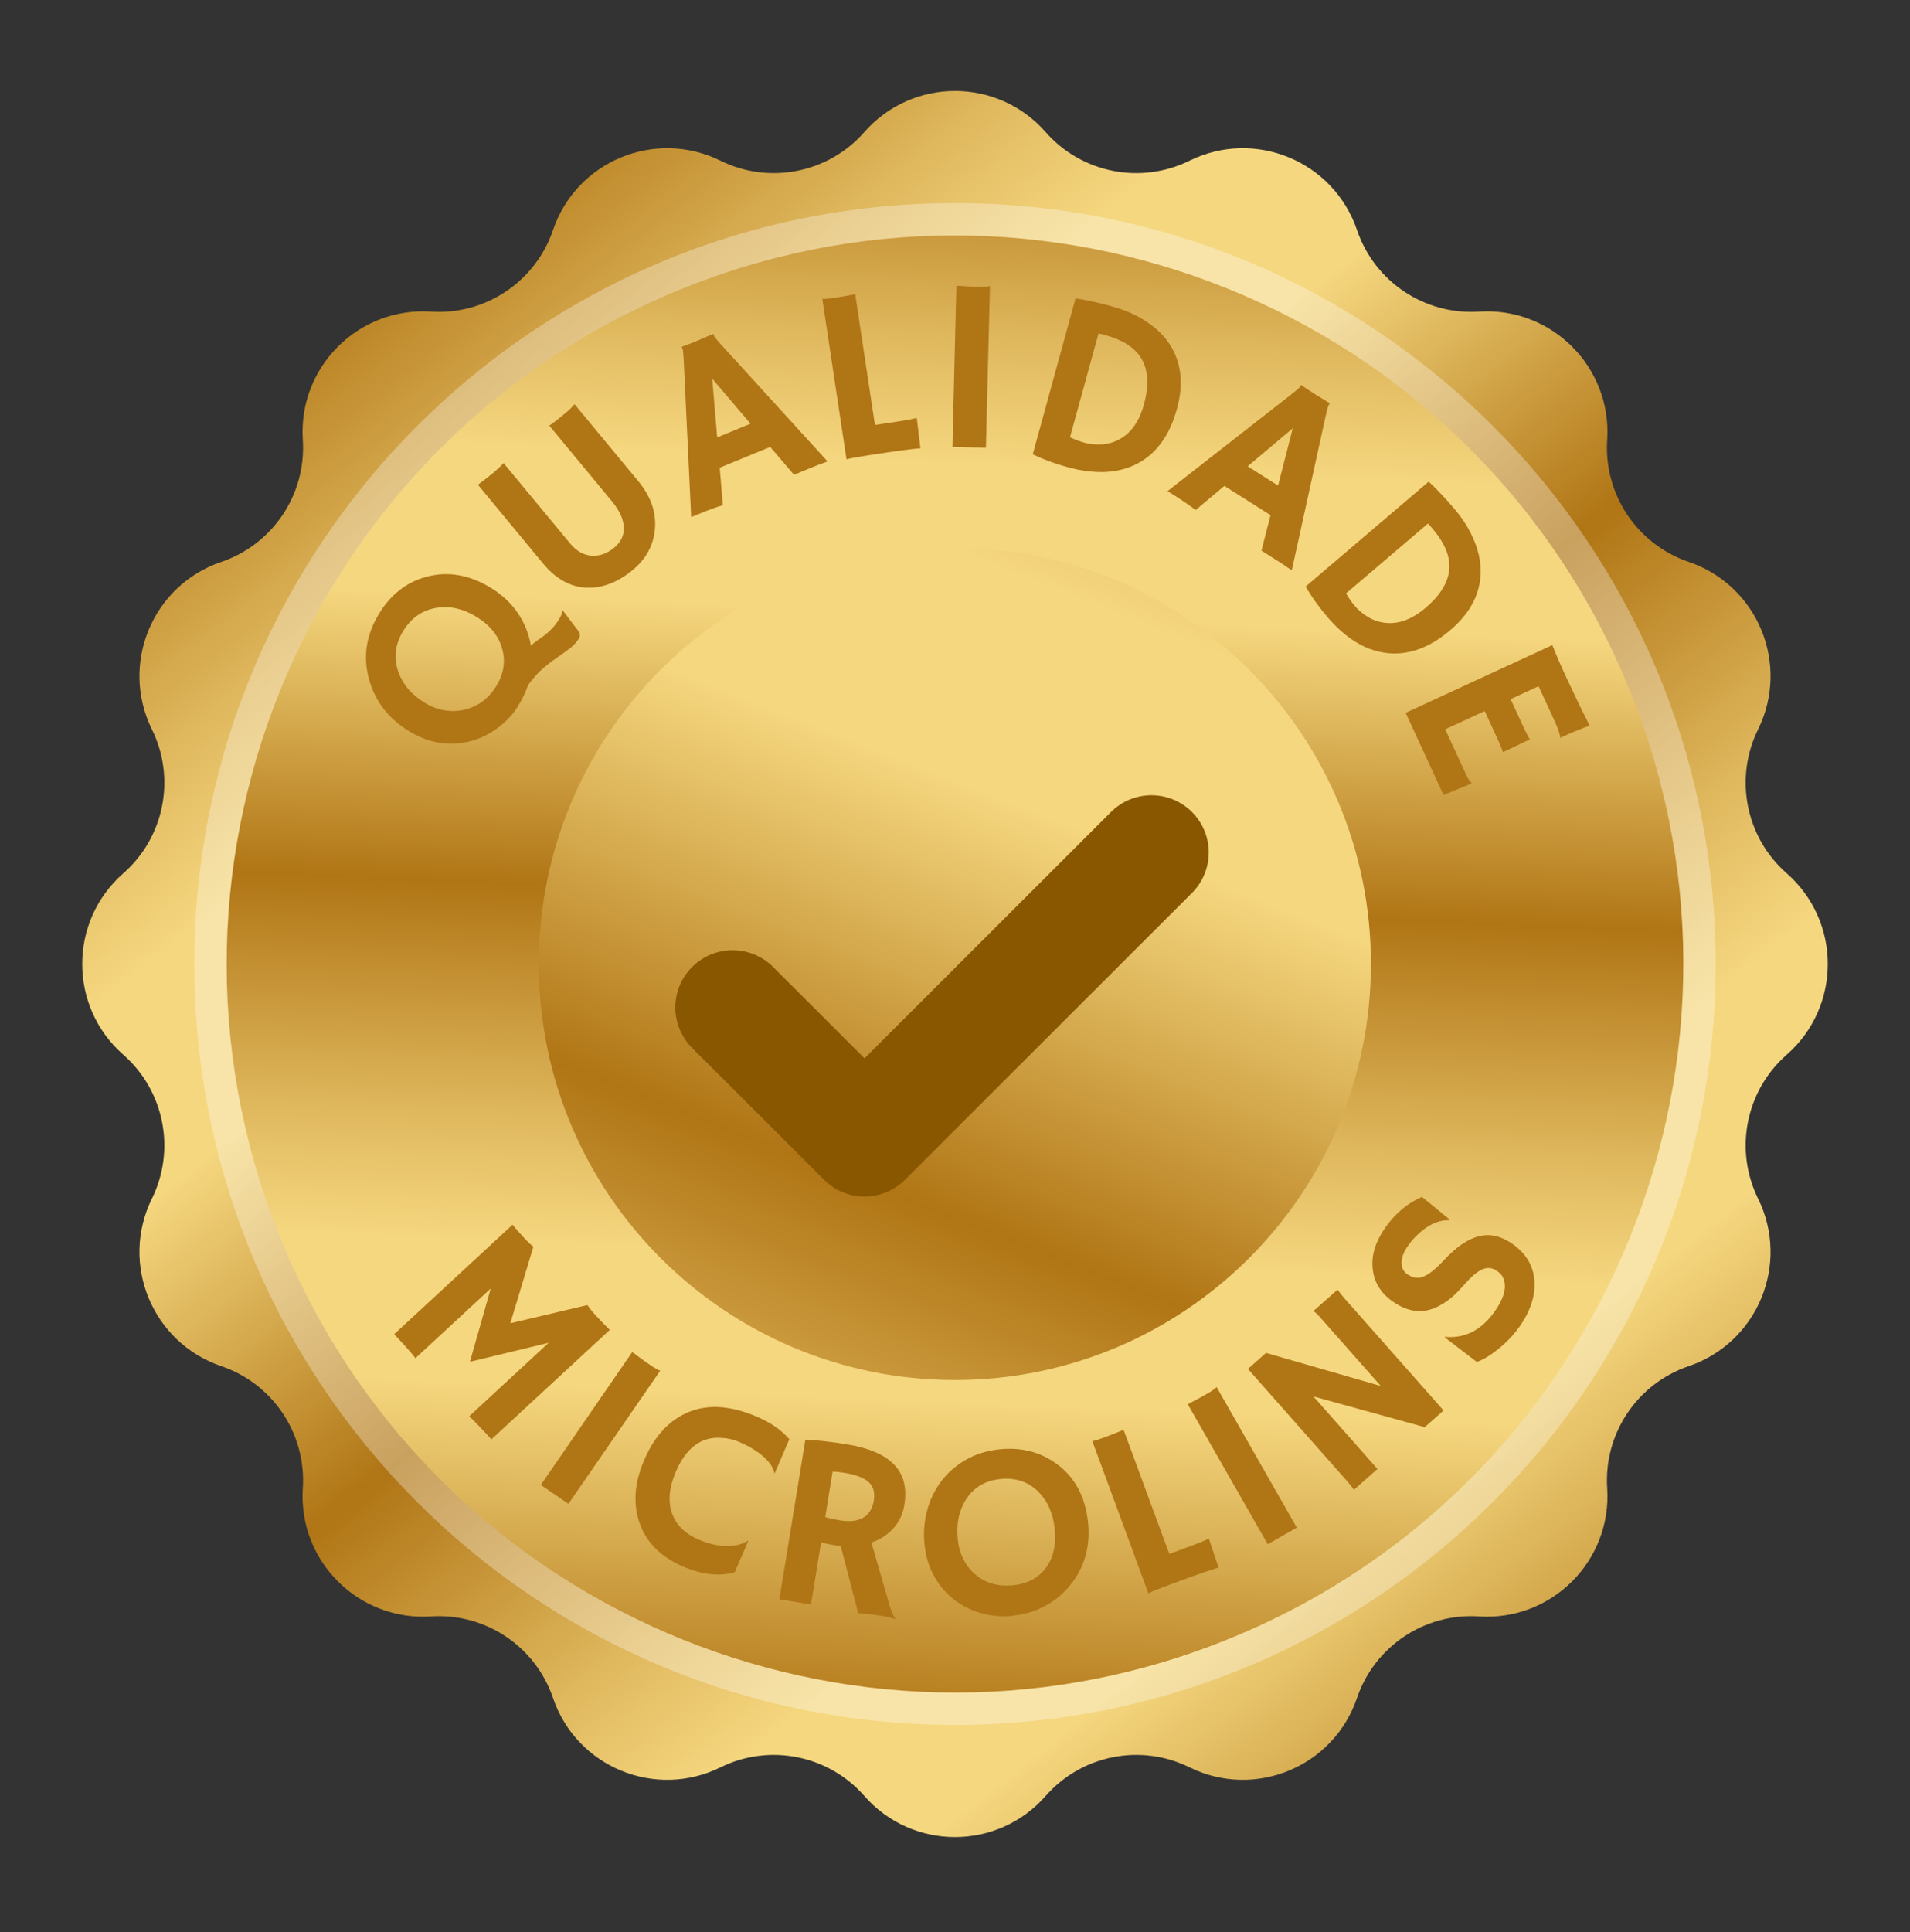 <svg xmlns="http://www.w3.org/2000/svg" width="89" height="90" viewBox="0 0 89 90" fill="none"><rect x="0" y="0" width="89" height="90" fill="#333333" stroke="none"/><path d="M48.723 6.151C50.399 8.062 53.15 8.609 55.43 7.485H55.43C58.473 5.985 62.141 7.504 63.233 10.717C64.05 13.124 66.382 14.682 68.918 14.516C72.304 14.295 75.112 17.102 74.89 20.488C74.725 23.024 76.283 25.356 78.689 26.174C81.902 27.265 83.421 30.933 81.921 33.977C80.798 36.257 81.345 39.007 83.255 40.683C85.806 42.921 85.806 46.891 83.255 49.129C81.345 50.805 80.798 53.556 81.921 55.836C83.421 58.879 81.902 62.547 78.689 63.639C76.283 64.456 74.725 66.788 74.89 69.324C75.112 72.71 72.304 75.517 68.918 75.296C66.382 75.131 64.05 76.689 63.233 79.095C62.141 82.308 58.473 83.827 55.43 82.327H55.43C53.15 81.204 50.399 81.751 48.723 83.661C46.486 86.212 42.515 86.212 40.277 83.661C38.601 81.751 35.85 81.204 33.571 82.327C30.527 83.827 26.859 82.308 25.768 79.095C24.95 76.689 22.619 75.131 20.082 75.296H20.082C16.696 75.517 13.889 72.71 14.11 69.324C14.276 66.788 12.718 64.456 10.311 63.639C7.098 62.547 5.579 58.879 7.079 55.836C8.203 53.556 7.655 50.805 5.745 49.129C3.194 46.891 3.194 42.921 5.745 40.683C7.656 39.007 8.203 36.257 7.079 33.977C5.579 30.933 7.098 27.265 10.311 26.174C12.718 25.356 14.276 23.024 14.11 20.488C13.889 17.102 16.696 14.295 20.082 14.516H20.082C22.618 14.682 24.95 13.124 25.768 10.717C26.859 7.504 30.527 5.985 33.571 7.485C35.85 8.609 38.601 8.062 40.277 6.151C42.515 3.6 46.485 3.6 48.723 6.151Z" fill="url(#paint0_linear_362_3030)"></path><path d="M44.499 80.351C64.075 80.351 79.944 64.482 79.944 44.906C79.944 25.331 64.075 9.461 44.499 9.461C24.924 9.461 9.055 25.331 9.055 44.906C9.055 64.482 24.924 80.351 44.499 80.351Z" fill="white" fill-opacity="0.32"></path><path d="M57.776 76.13C75.021 68.798 83.056 48.875 75.724 31.63C68.392 14.386 48.468 6.35 31.224 13.682C13.979 21.015 5.944 40.938 13.276 58.182C20.608 75.427 40.532 83.462 57.776 76.13Z" fill="url(#paint1_linear_362_3030)"></path><path d="M44.494 64.285C55.2 64.285 63.88 55.606 63.88 44.899C63.88 34.193 55.2 25.513 44.494 25.513C33.787 25.513 25.107 34.193 25.107 44.899C25.107 55.606 33.787 64.285 44.494 64.285Z" fill="url(#paint2_linear_362_3030)"></path><path d="M24.608 31.913C24.506 32.219 24.348 32.55 24.134 32.903C23.92 33.256 23.617 33.584 23.224 33.886C22.832 34.184 22.409 34.395 21.952 34.518C20.971 34.785 20.011 34.634 19.073 34.067C18.122 33.492 17.501 32.699 17.208 31.688C16.903 30.626 17.052 29.597 17.654 28.601C18.202 27.696 18.942 27.117 19.876 26.865C20.869 26.602 21.86 26.769 22.849 27.368C23.642 27.848 24.2 28.492 24.523 29.301C24.623 29.555 24.695 29.814 24.738 30.076C24.84 29.98 24.977 29.873 25.151 29.753C25.526 29.502 25.811 29.223 26.006 28.915L26.064 28.819C26.166 28.652 26.21 28.528 26.198 28.446L26.224 28.435L26.923 29.358C27.034 29.487 27.052 29.613 26.976 29.739C26.865 29.922 26.714 30.085 26.522 30.228C26.33 30.371 26.155 30.497 25.996 30.607C25.84 30.714 25.695 30.82 25.561 30.923C25.428 31.027 25.308 31.13 25.198 31.23C25.014 31.404 24.817 31.631 24.608 31.913ZM19.801 32.743C20.1 32.924 20.409 33.041 20.728 33.093C21.046 33.141 21.353 33.129 21.65 33.059C22.283 32.906 22.777 32.534 23.135 31.943C23.477 31.378 23.565 30.801 23.398 30.214C23.23 29.607 22.823 29.109 22.177 28.718C21.567 28.349 20.953 28.214 20.335 28.315C19.671 28.426 19.151 28.792 18.776 29.412C18.411 30.016 18.337 30.638 18.555 31.279C18.763 31.878 19.178 32.366 19.801 32.743ZM25.596 19.827C25.788 19.693 25.943 19.577 26.061 19.479L26.421 19.181C26.543 19.08 26.66 18.963 26.774 18.83L29.744 22.417C30.333 23.129 30.59 23.878 30.516 24.666C30.446 25.411 30.102 26.038 29.487 26.548C28.813 27.106 28.123 27.382 27.417 27.377C26.626 27.369 25.924 26.995 25.311 26.255L22.27 22.581C22.522 22.397 22.753 22.217 22.964 22.043C23.178 21.865 23.345 21.708 23.465 21.57L26.564 25.313C26.865 25.677 27.211 25.869 27.601 25.887C27.963 25.899 28.299 25.777 28.612 25.518C29.075 25.135 29.186 24.643 28.947 24.042C28.86 23.826 28.713 23.592 28.505 23.34L25.596 19.827ZM33.682 23.531C33.372 23.626 33.018 23.756 32.618 23.92L32.207 24.09L31.86 16.81C31.843 16.484 31.826 16.298 31.807 16.253C31.787 16.204 31.773 16.176 31.766 16.167L31.767 16.154C31.997 16.072 32.238 15.978 32.492 15.874C32.7 15.788 32.949 15.682 33.237 15.555L33.247 15.563C33.245 15.58 33.25 15.601 33.26 15.625C33.287 15.691 33.411 15.845 33.633 16.087L38.561 21.493C38.49 21.518 38.408 21.55 38.314 21.589C38.314 21.589 38.223 21.622 38.039 21.69C37.952 21.725 37.874 21.758 37.805 21.786L36.998 22.118L35.891 20.82L33.537 21.789L33.682 23.531ZM34.971 19.737L33.188 17.64L33.419 20.376L34.971 19.737ZM40.525 21.199C39.98 21.282 39.619 21.347 39.444 21.396L38.317 13.924C38.41 13.933 38.595 13.916 38.874 13.874C39.156 13.832 39.481 13.775 39.85 13.704L40.769 19.796L41.922 19.622C42.256 19.572 42.521 19.52 42.718 19.468C42.823 20.34 42.878 20.793 42.883 20.826L42.892 20.882C42.524 20.911 41.912 20.99 41.054 21.119L40.525 21.199ZM44.565 13.309C44.94 13.333 45.166 13.346 45.245 13.348L45.651 13.358C45.849 13.363 46.009 13.351 46.13 13.324L45.94 20.856L44.381 20.818L44.565 13.309ZM49.74 21.76C49.154 21.599 48.614 21.4 48.123 21.164L50.118 13.899C50.612 13.972 51.174 14.095 51.804 14.268C52.437 14.442 52.985 14.686 53.448 15C53.915 15.312 54.277 15.674 54.534 16.087C55.054 16.915 55.156 17.902 54.841 19.05C54.488 20.335 53.832 21.204 52.875 21.657C52.016 22.064 50.971 22.098 49.74 21.76ZM49.86 20.368C50.083 20.476 50.312 20.562 50.548 20.627C50.783 20.692 51.049 20.716 51.345 20.7C51.642 20.68 51.917 20.6 52.17 20.459C52.711 20.164 53.089 19.622 53.306 18.833C53.662 17.537 53.409 16.611 52.545 16.054C52.261 15.871 51.914 15.723 51.505 15.611L51.358 15.571C51.304 15.556 51.248 15.542 51.189 15.53L49.86 20.368ZM55.713 23.759C55.456 23.56 55.145 23.346 54.781 23.115L54.405 22.877L60.148 18.39C60.405 18.188 60.547 18.067 60.573 18.025C60.601 17.981 60.616 17.953 60.619 17.941L60.63 17.935C60.83 18.075 61.046 18.218 61.277 18.365C61.468 18.486 61.698 18.627 61.968 18.79L61.967 18.802C61.953 18.811 61.938 18.826 61.924 18.849C61.886 18.909 61.832 19.099 61.763 19.419L60.194 26.565C60.133 26.522 60.059 26.473 59.974 26.419C59.974 26.419 59.893 26.363 59.732 26.252C59.653 26.202 59.582 26.157 59.518 26.117L58.781 25.65L59.202 23.996L57.052 22.634L55.713 23.759ZM59.554 22.62L60.238 19.953L58.137 21.722L59.554 22.62ZM61.839 28.725C61.445 28.262 61.111 27.794 60.837 27.323L66.572 22.436C66.939 22.774 67.334 23.192 67.758 23.689C68.184 24.189 68.5 24.699 68.706 25.219C68.917 25.739 69.013 26.242 68.993 26.728C68.957 27.705 68.487 28.579 67.581 29.351C66.567 30.216 65.536 30.566 64.489 30.402C63.55 30.256 62.667 29.696 61.839 28.725ZM62.721 27.641C62.845 27.856 62.986 28.056 63.144 28.242C63.302 28.428 63.508 28.597 63.762 28.751C64.019 28.902 64.292 28.99 64.58 29.016C65.193 29.075 65.811 28.84 66.434 28.309C67.457 27.437 67.768 26.529 67.367 25.583C67.234 25.272 67.031 24.955 66.756 24.632L66.657 24.516C66.621 24.473 66.581 24.43 66.54 24.387L62.721 27.641ZM68.305 36.06C68.402 36.272 68.49 36.409 68.569 36.472L68.573 36.495L67.266 37.036L65.499 33.206L72.335 30.051C72.37 30.146 72.412 30.251 72.461 30.365L72.616 30.728C72.719 30.97 72.835 31.23 72.964 31.51C73.325 32.29 73.695 33.056 74.074 33.807C73.757 33.908 73.348 34.074 72.847 34.305C72.792 34.33 72.753 34.352 72.729 34.372L72.709 34.369C72.678 34.168 72.587 33.904 72.436 33.577L71.693 31.966L70.389 32.568L70.948 33.78C71.121 34.155 71.236 34.375 71.29 34.44L70.035 35.038C69.976 34.867 69.887 34.652 69.768 34.393L69.183 33.125L67.342 33.974L68.305 36.06Z" fill="#B07515"></path><path d="M19.357 63.269C19.252 63.121 19.024 62.858 18.675 62.481L18.369 62.15L23.884 57.05C24.037 57.237 24.211 57.436 24.407 57.648C24.603 57.861 24.753 58.001 24.857 58.068L23.78 61.641L27.376 60.793C27.436 60.902 27.58 61.08 27.809 61.328C28.039 61.576 28.24 61.783 28.415 61.949L22.899 67.049L22.593 66.718C22.244 66.341 22 66.094 21.861 65.977L25.566 62.551L21.897 63.436L22.867 60.023L19.357 63.269ZM29.461 62.982C29.762 63.207 29.945 63.342 30.01 63.387L30.344 63.617C30.508 63.73 30.648 63.808 30.764 63.851L26.487 70.054L25.202 69.17L29.461 62.982ZM35.276 65.997C35.921 66.275 36.422 66.624 36.781 67.044L36.098 68.627L36.084 68.632C36.018 68.253 35.696 67.881 35.117 67.517C34.948 67.407 34.724 67.292 34.445 67.171C34.166 67.051 33.868 66.986 33.553 66.977C33.24 66.965 32.955 67.018 32.7 67.136C32.203 67.368 31.805 67.832 31.505 68.528C31.155 69.338 31.107 70.033 31.36 70.612C31.569 71.095 31.963 71.461 32.542 71.711C33.197 71.993 33.788 72.082 34.316 71.979C34.507 71.943 34.686 71.873 34.853 71.769L34.864 71.786L34.24 73.234C33.524 73.444 32.719 73.357 31.827 72.972C30.775 72.519 30.096 71.829 29.788 70.903C29.491 70.018 29.569 69.05 30.022 67.999C30.502 66.886 31.194 66.144 32.098 65.773C33.01 65.402 34.07 65.477 35.276 65.997ZM39.175 72.014C39.063 72.004 38.944 71.988 38.818 71.968C38.691 71.947 38.506 71.907 38.261 71.848L37.79 74.738L36.317 74.499L37.527 67.068C38.057 67.086 38.7 67.156 39.455 67.279C40.485 67.447 41.221 67.763 41.663 68.226C42.109 68.687 42.268 69.314 42.139 70.106C42.038 70.722 41.721 71.21 41.187 71.572C41.012 71.688 40.818 71.782 40.605 71.853L41.349 74.428C41.491 74.957 41.614 75.277 41.718 75.389L41.685 75.413C41.336 75.295 40.77 75.205 39.989 75.142L39.175 72.014ZM39.347 68.608C39.158 68.577 38.975 68.557 38.798 68.547L38.453 70.67C38.63 70.726 38.841 70.773 39.085 70.813C39.33 70.853 39.539 70.866 39.712 70.852C39.886 70.835 40.041 70.792 40.178 70.723C40.473 70.569 40.653 70.296 40.717 69.903C40.781 69.511 40.689 69.212 40.44 69.008C40.208 68.822 39.844 68.689 39.347 68.608ZM44.477 74.528C44.102 74.242 43.79 73.881 43.542 73.448C43.297 73.014 43.145 72.527 43.085 71.986C43.024 71.441 43.059 70.916 43.188 70.411C43.317 69.906 43.531 69.45 43.829 69.042C44.128 68.635 44.505 68.297 44.963 68.027C45.42 67.754 45.947 67.584 46.544 67.517C47.573 67.403 48.477 67.632 49.254 68.203C50.085 68.813 50.566 69.708 50.696 70.887C50.823 72.028 50.54 73.021 49.848 73.865C49.422 74.384 48.889 74.768 48.248 75.017C47.933 75.138 47.557 75.224 47.12 75.272C46.688 75.32 46.232 75.28 45.753 75.152C45.278 75.023 44.853 74.815 44.477 74.528ZM44.632 71.735C44.67 72.082 44.764 72.395 44.912 72.673C45.06 72.951 45.248 73.183 45.476 73.37C45.962 73.761 46.547 73.919 47.234 73.843C47.887 73.771 48.388 73.502 48.736 73.036C49.091 72.555 49.227 71.937 49.143 71.184C49.064 70.475 48.806 69.905 48.37 69.474C47.899 69.012 47.304 68.821 46.584 68.901C45.886 68.978 45.361 69.297 45.007 69.858C44.676 70.382 44.551 71.008 44.632 71.735ZM54.531 73.809C54.013 74 53.673 74.137 53.512 74.22L50.899 67.13C50.991 67.12 51.17 67.066 51.434 66.969C51.701 66.87 52.009 66.749 52.356 66.605L54.486 72.385L55.58 71.982C55.897 71.865 56.147 71.761 56.329 71.67C56.608 72.503 56.753 72.936 56.765 72.968L56.785 73.02C56.43 73.123 55.846 73.324 55.033 73.624L54.531 73.809ZM55.345 65.412C55.678 65.239 55.879 65.133 55.947 65.094L56.299 64.892C56.472 64.793 56.603 64.701 56.692 64.616L60.427 71.159L59.073 71.933L55.345 65.412ZM63.085 69.401C63.017 69.29 62.934 69.179 62.834 69.067L58.15 63.767L58.994 63.022L64.341 64.564L61.484 61.332C61.347 61.177 61.248 61.094 61.188 61.082L62.327 60.075C62.413 60.2 62.515 60.33 62.634 60.465L67.266 65.705L66.389 66.481L61.199 65.048L64.186 68.428L63.085 69.401ZM66.26 55.753L67.544 56.803L67.53 56.842C67.03 56.825 66.535 57.053 66.045 57.524C65.889 57.671 65.755 57.824 65.641 57.983C65.53 58.139 65.447 58.283 65.394 58.415C65.343 58.545 65.315 58.668 65.31 58.784C65.3 59.031 65.383 59.218 65.56 59.344C65.793 59.51 66.019 59.561 66.24 59.498C66.511 59.415 66.828 59.182 67.189 58.799C67.548 58.414 67.868 58.128 68.149 57.942C68.43 57.755 68.704 57.633 68.972 57.575C69.476 57.465 69.984 57.593 70.497 57.96C71.169 58.44 71.505 59.064 71.506 59.83C71.507 60.487 71.272 61.145 70.8 61.804C70.42 62.336 69.944 62.789 69.371 63.164C69.181 63.286 68.997 63.38 68.816 63.445L67.323 62.301L67.322 62.273C68.246 62.361 69.017 61.974 69.635 61.11C70.074 60.496 70.217 59.984 70.063 59.574C70.01 59.434 69.922 59.321 69.8 59.234C69.675 59.144 69.559 59.091 69.451 59.074C69.34 59.054 69.223 59.07 69.099 59.12C68.857 59.214 68.566 59.456 68.227 59.846C67.888 60.236 67.569 60.524 67.269 60.712C66.969 60.898 66.681 61.014 66.406 61.056C65.907 61.134 65.395 60.985 64.87 60.609C64.327 60.22 64.024 59.715 63.961 59.093C63.896 58.461 64.099 57.816 64.568 57.16C65.04 56.5 65.604 56.031 66.26 55.753Z" fill="#B07515"></path><path d="M40.284 55.736C39.601 55.736 38.918 55.476 38.397 54.955L32.251 48.815C31.209 47.774 31.209 46.086 32.251 45.045C33.293 44.004 34.983 44.004 36.025 45.045L40.284 49.3L51.768 37.826C52.81 36.785 54.5 36.785 55.542 37.826C56.584 38.867 56.584 40.555 55.542 41.596L42.171 54.955C41.65 55.475 40.967 55.736 40.284 55.736Z" fill="#885700"></path><defs><linearGradient id="paint0_linear_362_3030" x1="17.335" y1="10.332" x2="75.685" y2="84.596" gradientUnits="userSpaceOnUse"><stop stop-color="#B07515"></stop><stop offset="0.148" stop-color="#E1BA60"></stop><stop offset="0.22" stop-color="#F5D77F"></stop><stop offset="0.312" stop-color="#F5D77F"></stop><stop offset="0.489" stop-color="#B07515"></stop><stop offset="0.637" stop-color="#E1BA60"></stop><stop offset="0.709" stop-color="#F5D77F"></stop><stop offset="0.796" stop-color="#F5D77F"></stop><stop offset="1" stop-color="#B07515"></stop></linearGradient><linearGradient id="paint1_linear_362_3030" x1="46.133" y1="4.999" x2="43.036" y2="80.689" gradientUnits="userSpaceOnUse"><stop stop-color="#B07515"></stop><stop offset="0.148" stop-color="#E1BA60"></stop><stop offset="0.22" stop-color="#F5D77F"></stop><stop offset="0.312" stop-color="#F5D77F"></stop><stop offset="0.489" stop-color="#B07515"></stop><stop offset="0.637" stop-color="#E1BA60"></stop><stop offset="0.709" stop-color="#F5D77F"></stop><stop offset="0.796" stop-color="#F5D77F"></stop><stop offset="1" stop-color="#B07515"></stop></linearGradient><linearGradient id="paint2_linear_362_3030" x1="59.672" y1="6.201" x2="20.398" y2="106.331" gradientUnits="userSpaceOnUse"><stop stop-color="#B07515"></stop><stop offset="0.148" stop-color="#E1BA60"></stop><stop offset="0.22" stop-color="#F5D77F"></stop><stop offset="0.312" stop-color="#F5D77F"></stop><stop offset="0.489" stop-color="#B07515"></stop><stop offset="0.637" stop-color="#E1BA60"></stop><stop offset="0.709" stop-color="#F5D77F"></stop><stop offset="0.796" stop-color="#F5D77F"></stop><stop offset="1" stop-color="#B07515"></stop></linearGradient></defs></svg>